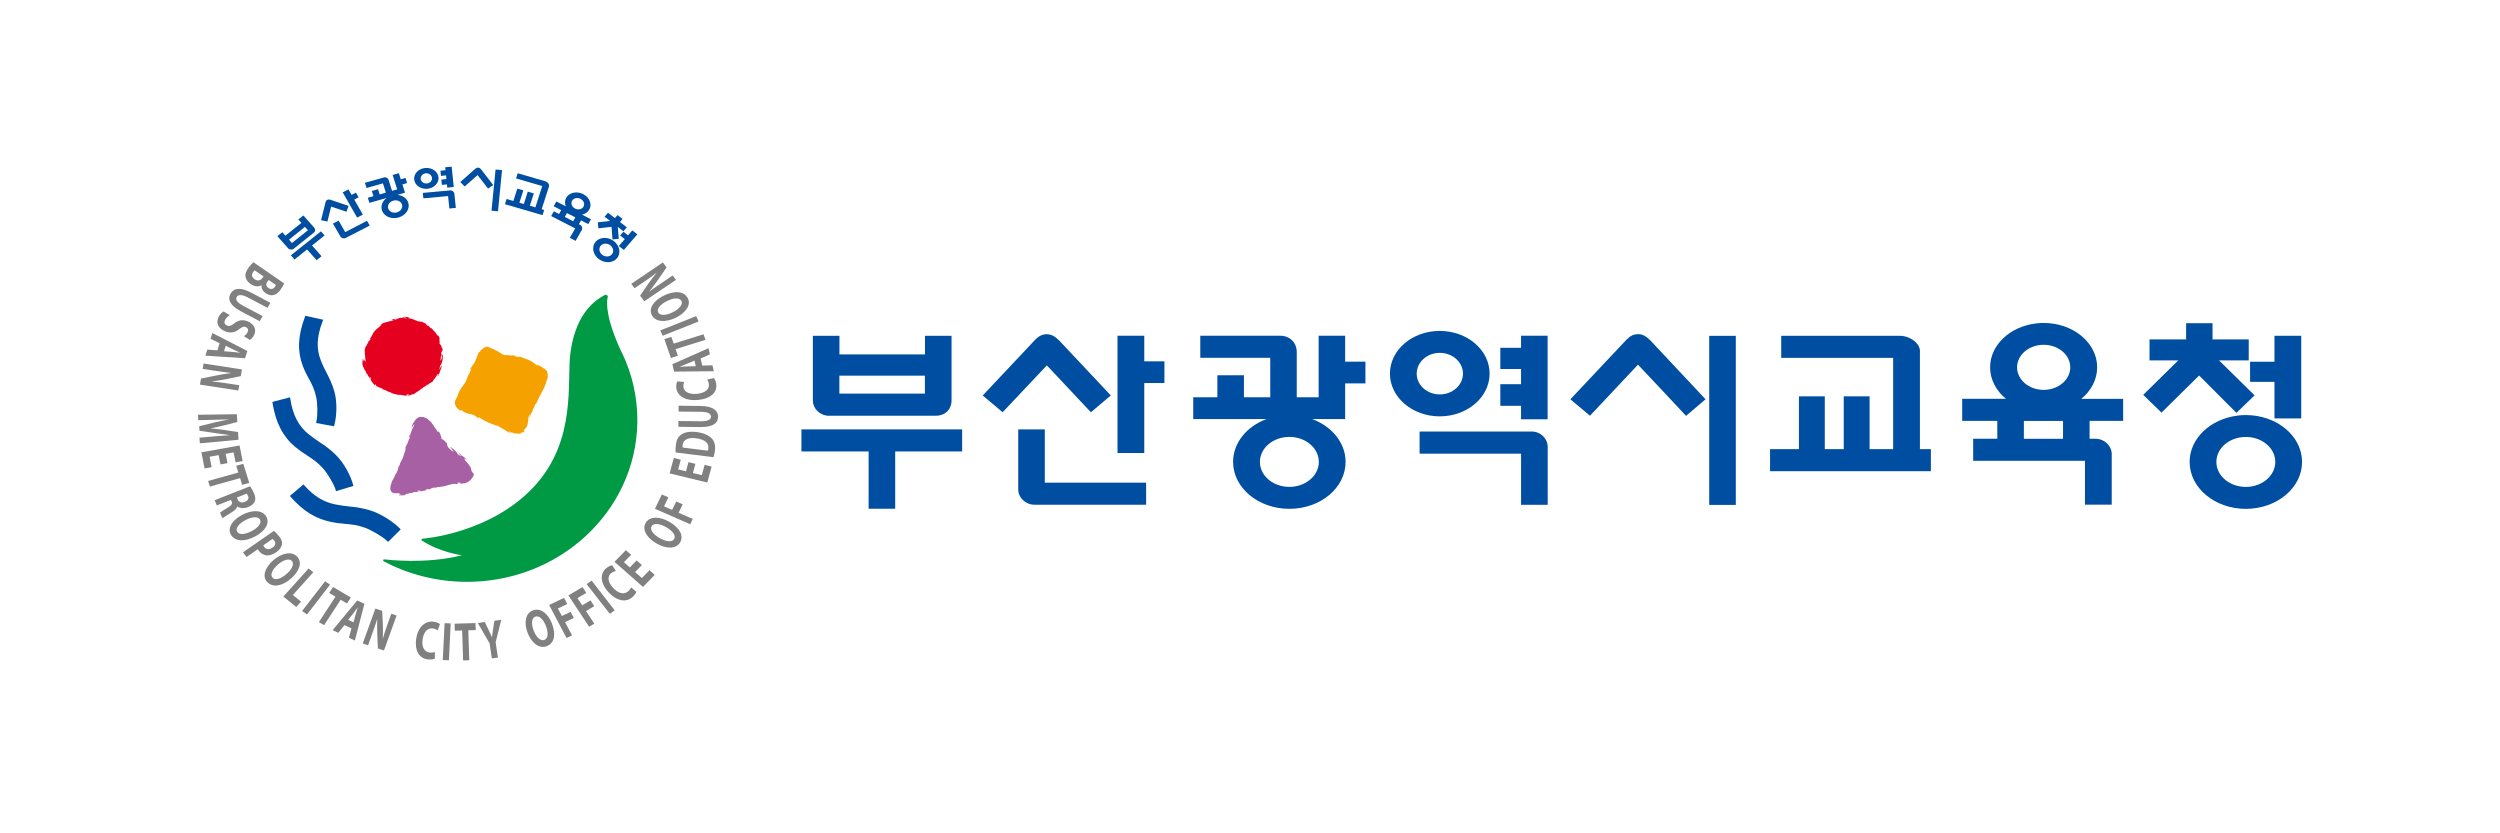 <svg width="240" height="80" viewBox="0 0 240 80" fill="none" xmlns="http://www.w3.org/2000/svg">
<path d="M184.318 33.726C184.318 32.907 183.295 32.24 182.433 32.24H170.998V34.358H181.743V43.117H179.481V38.045H176.999V43.117H175.181V38.045H172.698V43.117H169.926V45.236H185.365V43.117H184.312C184.312 39.25 184.312 33.726 184.312 33.726H184.318Z" fill="#004EA2"/>
<path d="M164.086 48.471H166.637V32.24H164.086V48.471Z" fill="#004EA2"/>
<path d="M157.258 32.082C156.833 32.082 156.512 32.234 156.136 32.614C156.136 32.614 151.189 37.869 150.758 38.331L152.637 39.911C153.068 39.449 157.245 35.008 157.245 35.008C157.245 35.008 161.435 39.449 161.86 39.922L163.733 38.331C162.95 37.483 158.447 32.696 158.447 32.691C158.015 32.258 157.658 32.076 157.251 32.076L157.258 32.082Z" fill="#004EA2"/>
<path d="M104.729 39.575C104.822 39.493 106.547 38.042 106.639 37.961C106.196 37.486 101.692 32.706 101.692 32.7C101.267 32.267 100.903 32.086 100.497 32.086C100.09 32.086 99.745 32.238 99.375 32.618C99.375 32.618 94.428 37.873 94.342 37.966C94.428 38.042 96.165 39.493 96.252 39.575C96.338 39.482 100.497 35.076 100.497 35.076C100.497 35.076 104.637 39.488 104.729 39.581V39.575Z" fill="#004EA2"/>
<path d="M218.349 32.24V34.727H216.008V36.658H218.349V40.169H220.918V32.234H218.349V32.24Z" fill="#004EA2"/>
<path d="M214.812 39.898C212.205 40.22 210.203 42.087 210.203 44.345C210.203 46.832 212.618 48.851 215.6 48.851C218.582 48.851 220.997 46.832 220.997 44.345C220.997 41.858 218.582 39.846 215.6 39.846C215.391 39.846 215.187 39.857 214.984 39.875L214.812 39.898ZM215.6 46.744C214.035 46.744 212.772 45.673 212.772 44.345C212.772 43.017 214.035 41.946 215.6 41.946C217.165 41.946 218.428 43.023 218.428 44.345C218.428 45.668 217.159 46.744 215.6 46.744Z" fill="#004EA2"/>
<path d="M147.026 41.424C147.026 41.424 136.417 41.424 136.281 41.424V43.554H146.022V48.463H148.579C148.579 47.86 148.579 42.91 148.579 42.91C148.579 42.091 147.889 41.424 147.026 41.424Z" fill="#004EA2"/>
<path d="M146.021 40.252H148.572V32.23H146.021V33.389H144.031V35.425H146.021V36.882H144.031V38.959H146.021V40.258V40.252Z" fill="#004EA2"/>
<path d="M143.002 35.869C143.002 33.605 140.864 31.768 138.215 31.768C135.565 31.768 133.434 33.605 133.434 35.869C133.434 38.134 135.578 39.971 138.215 39.971C140.851 39.971 143.002 38.134 143.002 35.869ZM136.003 35.869C136.003 34.769 136.995 33.874 138.221 33.874C139.447 33.874 140.445 34.769 140.445 35.869C140.445 36.969 139.447 37.864 138.221 37.864C136.995 37.864 136.003 36.975 136.003 35.869Z" fill="#004EA2"/>
<path d="M79.594 39.911H89.827C90.745 39.911 91.349 39.308 91.349 38.431V32.24H88.798V34.025H80.586V32.24H78.035V38.431C78.035 39.25 78.737 39.917 79.6 39.917L79.594 39.911ZM80.58 36.061H88.792V37.787H80.58V36.061Z" fill="#004EA2"/>
<path d="M76.938 43.339H83.388V48.839H85.939V43.339H92.365V41.221H76.938V43.339Z" fill="#004EA2"/>
<path d="M214.696 39.634L211.116 36.048C211.116 36.048 207.604 39.517 207.506 39.611C207.42 39.523 205.83 37.984 205.75 37.908C205.836 37.821 209.114 34.596 209.114 34.596H206.354V32.584H209.866V31.027H212.404V32.584H215.879V34.596H213.026C213.026 34.596 216.291 37.809 216.439 37.955L214.69 39.64L214.696 39.634Z" fill="#004EA2"/>
<path d="M111.785 36.771V34.688H109.85V32.23H107.281V43.488H109.85V36.771H111.791H111.785Z" fill="#004EA2"/>
<path d="M100.301 46.34V41.221H97.75V46.967C97.75 47.786 98.452 48.453 99.315 48.453H110.029V46.335H100.301V46.34Z" fill="#004EA2"/>
<path d="M129.134 36.806H131.081V34.723H129.134V32.23H126.589V38.14H124.488V33.793C124.488 32.868 123.786 32.23 122.924 32.23H115.228V34.349H121.944V38.14H119.418V36.028H116.867V38.14H114.551V40.229H121.593C119.695 40.925 118.377 42.505 118.377 44.342C118.377 46.829 120.792 48.848 123.78 48.848C126.768 48.848 129.177 46.829 129.177 44.342C129.177 42.511 127.858 40.931 125.967 40.229H129.134V36.8V36.806ZM123.78 46.741C122.215 46.741 120.952 45.67 120.952 44.342C120.952 43.014 122.215 41.943 123.78 41.943C125.345 41.943 126.608 43.02 126.608 44.342C126.608 45.665 125.339 46.741 123.78 46.741Z" fill="#004EA2"/>
<path d="M203.823 40.407V38.289H199.806C200.742 37.516 201.328 36.446 201.328 35.264C201.328 32.911 199.03 31.004 196.189 31.004C195.992 31.004 195.795 31.016 195.604 31.033L195.438 31.051C192.955 31.355 191.051 33.122 191.051 35.258C191.051 36.44 191.63 37.51 192.567 38.283H188.371V40.401H191.741V42.121H189.425V44.239C189.246 44.239 200.157 44.239 200.157 44.239V48.446H202.726C202.726 47.873 202.726 43.607 202.726 43.607C202.726 42.788 202.024 42.121 201.161 42.121H200.601V40.401H203.817L203.823 40.407ZM196.189 33.099C197.6 33.099 198.746 34.07 198.746 35.264C198.746 36.457 197.6 37.428 196.189 37.428C194.779 37.428 193.639 36.457 193.639 35.264C193.639 34.07 194.779 33.099 196.189 33.099ZM198.05 42.127H194.292V40.407H198.05V42.127Z" fill="#004EA2"/>
<path d="M52.589 36.02C52.571 35.885 52.571 35.75 52.515 35.639C52.447 35.511 52.17 35.341 52.053 35.265C51.973 35.212 51.862 35.177 51.813 35.083C51.813 35.083 51.782 35.089 51.776 35.089V35.136C51.733 35.136 51.665 35.019 51.64 34.99C51.628 34.99 51.566 34.966 51.554 34.966C51.554 34.984 51.56 34.984 51.573 34.996C51.573 34.996 51.653 35.089 51.64 35.107C51.634 35.124 51.597 35.107 51.591 35.107C51.591 35.078 51.536 35.06 51.517 35.048C51.351 34.949 51.228 34.808 51.061 34.709C50.981 34.68 50.883 34.609 50.803 34.574C50.575 34.481 50.365 34.422 50.143 34.323C50.125 34.323 49.928 34.217 49.959 34.27C49.878 34.27 49.798 34.217 49.73 34.2C49.73 34.235 49.829 34.27 49.854 34.288C49.829 34.282 49.774 34.27 49.755 34.27C49.755 34.299 49.73 34.294 49.712 34.299C49.712 34.276 49.62 34.235 49.595 34.217C49.527 34.194 49.435 34.2 49.361 34.188C49.361 34.188 49.404 34.165 49.422 34.159H49.453C49.453 34.159 49.305 34.083 49.238 34.118C49.102 34.118 48.973 34.136 48.849 34.112C48.769 34.094 48.689 34.077 48.609 34.065C48.609 34.083 48.603 34.1 48.597 34.118C48.585 34.118 48.566 34.1 48.548 34.1C48.338 34.106 48.061 33.907 47.895 33.796C47.784 33.714 47.685 33.679 47.58 33.627C47.377 33.504 47.155 33.404 46.89 33.381C46.89 33.352 47.001 33.357 47.001 33.34C46.983 33.287 46.804 33.281 46.675 33.275V33.293C46.539 33.293 46.256 33.533 46.163 33.632C46.114 33.697 46.059 33.808 45.972 33.825C45.806 34.071 45.609 34.937 45.332 35.095C45.332 35.2 45.27 35.212 45.208 35.288C45.147 35.364 45.128 35.446 45.128 35.557C45.128 35.557 45.245 35.329 45.264 35.376C45.264 35.423 45.215 35.47 45.196 35.505C45.141 35.651 45.091 35.856 44.937 36.049C44.863 36.213 44.796 36.482 44.74 36.581C44.611 36.827 44.42 37.044 44.266 37.278C44.167 37.418 44.093 37.564 44.032 37.716C43.982 37.822 43.921 37.898 43.945 38.026C43.915 38.026 43.859 38.144 43.841 38.173C43.767 38.301 43.68 38.477 43.668 38.635C43.637 38.922 43.952 39.325 44.223 39.431C44.223 39.454 44.229 39.448 44.253 39.448C44.26 39.413 44.21 39.355 44.21 39.343C44.334 39.343 44.457 39.507 44.555 39.559C44.666 39.606 44.771 39.647 44.882 39.694C45.079 39.764 45.301 39.758 45.486 39.846C45.658 39.934 45.794 40.098 45.985 40.145V40.115C45.985 40.115 45.911 40.069 45.911 40.057C45.941 40.039 45.985 40.063 45.997 40.069C46.145 40.139 46.644 40.507 46.761 40.484C46.761 40.554 47.143 40.613 47.18 40.706C47.223 40.706 47.266 40.706 47.303 40.718C47.371 40.736 47.704 40.923 47.74 40.853C47.771 40.853 48.012 41.022 48.061 41.051C48.178 41.128 48.369 41.198 48.511 41.303C48.64 41.444 48.997 41.566 49.016 41.584C49.028 41.584 49.078 41.59 49.078 41.59C49.078 41.555 48.825 41.444 48.812 41.444C48.8 41.403 48.862 41.432 48.862 41.426C48.886 41.426 49.078 41.496 49.096 41.52C49.096 41.52 49.145 41.52 49.17 41.508C49.17 41.613 49.928 41.678 50.057 41.602C50.051 41.602 49.989 41.566 49.965 41.566C49.995 41.526 50.094 41.526 50.106 41.526C50.199 41.543 50.322 41.432 50.371 41.362C50.39 41.362 50.371 41.315 50.365 41.315C50.365 41.338 50.285 41.379 50.267 41.379C50.267 41.356 50.267 41.321 50.285 41.309C50.414 41.145 50.556 41.016 50.63 40.829C50.661 40.741 50.655 40.63 50.679 40.537C50.698 40.443 50.704 40.344 50.729 40.25C50.735 40.186 50.729 40.109 50.729 40.051C50.747 39.946 50.852 39.764 50.858 39.764C50.87 39.799 50.858 39.864 50.84 39.905C50.827 39.998 50.79 40.162 50.796 40.162C50.84 40.121 50.84 40.074 50.858 40.028C50.932 39.817 51.012 39.624 51.129 39.437C51.16 39.384 51.111 39.384 51.135 39.337C51.184 39.255 51.24 39.173 51.289 39.091C51.32 39.021 51.308 38.951 51.351 38.887C51.419 38.787 51.486 38.688 51.56 38.588C51.628 38.442 51.671 38.296 51.745 38.155C51.911 37.845 52.072 37.541 52.238 37.231C52.306 37.073 52.367 36.897 52.429 36.733C52.435 36.698 52.435 36.657 52.447 36.622C52.497 36.453 52.565 36.318 52.62 36.154C52.546 36.154 52.565 36.107 52.565 36.037L52.589 36.02Z" fill="#F5A200"/>
<path d="M42.233 35.119C42.374 35.02 42.436 34.757 42.479 34.599C42.522 34.364 42.51 34.031 42.51 34.031C42.485 34.037 42.473 34.125 42.442 34.166C42.461 34.043 42.418 33.967 42.411 33.967C42.411 33.967 42.374 34.019 42.374 34.043C42.368 34.13 42.424 34.177 42.43 34.248C42.442 34.359 42.331 34.558 42.294 34.634C42.294 34.669 42.282 34.546 42.288 34.528C42.3 34.417 42.319 34.306 42.337 34.189C42.35 34.084 42.356 33.972 42.362 33.867C42.368 33.82 42.405 33.791 42.424 33.744C42.442 33.703 42.442 33.651 42.442 33.598C42.442 33.598 42.479 33.633 42.473 33.703C42.51 33.651 42.492 33.551 42.492 33.551C42.492 33.487 42.461 33.446 42.461 33.376C42.436 33.376 42.436 33.434 42.43 33.434C42.43 33.364 42.35 33.159 42.307 33.112C42.27 33.066 42.22 33.036 42.196 32.984C42.177 32.943 42.196 32.902 42.208 32.861C42.208 32.802 42.196 32.744 42.196 32.685C42.183 32.615 42.165 32.521 42.22 32.463C42.22 32.44 42.183 32.422 42.171 32.404C42.153 32.358 42.134 32.317 42.116 32.276C42.097 32.24 42.036 32.17 41.999 32.188V32.2C41.956 32.2 41.949 32.164 41.937 32.141C41.888 32.042 41.838 31.954 41.771 31.866C41.734 31.837 41.697 31.802 41.66 31.778C41.617 31.726 41.567 31.673 41.518 31.614C41.475 31.568 41.432 31.521 41.389 31.474C41.358 31.474 41.395 31.515 41.401 31.533C41.339 31.533 41.124 31.24 41.025 31.205C41.025 31.234 41.081 31.252 41.105 31.293C41.031 31.293 40.914 31.14 40.902 31.14V31.129C40.902 31.129 40.964 31.152 40.964 31.14C40.964 31.14 40.957 31.111 40.951 31.111C40.951 31.094 40.92 31.094 40.902 31.082C40.705 31.023 40.637 30.924 40.458 30.848C40.452 30.901 40.569 30.942 40.575 30.953C40.489 30.953 40.329 30.813 40.224 30.801C40.175 30.801 40.384 30.895 40.378 30.924C40.28 30.889 40.181 30.854 40.083 30.819C39.805 30.725 39.479 30.55 39.165 30.538C39.165 30.515 39.245 30.52 39.288 30.52C39.288 30.421 38.807 30.409 38.69 30.427C38.641 30.444 38.585 30.462 38.536 30.474C38.536 30.485 38.672 30.479 38.733 30.474C38.918 30.474 38.974 30.52 39.084 30.573C38.949 30.573 38.653 30.491 38.555 30.526H38.45C38.45 30.526 38.542 30.474 38.401 30.515C38.364 30.515 38.339 30.526 38.308 30.526H38.277C38.277 30.526 38.339 30.55 38.339 30.555C38.228 30.555 38.086 30.614 38.013 30.678C37.889 30.678 37.84 30.608 37.686 30.643H37.655C37.655 30.643 37.717 30.678 37.717 30.684C37.686 30.696 37.6 30.713 37.569 30.719C37.569 30.743 37.803 30.696 37.815 30.737C37.735 30.737 37.63 30.778 37.569 30.813C37.526 30.813 37.483 30.825 37.446 30.825C37.44 30.825 37.39 30.836 37.384 30.854C37.31 30.871 37.236 30.889 37.156 30.907C36.959 30.965 36.663 31.023 36.522 31.181C36.522 31.181 36.503 31.187 36.509 31.211C36.515 31.211 36.632 31.146 36.663 31.135C36.663 31.111 36.675 31.117 36.694 31.117C36.675 31.17 36.392 31.38 36.287 31.492C36.244 31.527 36.195 31.562 36.146 31.597C36.016 31.708 35.918 31.831 35.819 31.989C35.721 32.159 35.647 32.358 35.523 32.516C35.523 32.539 35.554 32.539 35.573 32.539C35.573 32.65 35.314 32.732 35.339 32.931C35.314 32.931 35.252 33.007 35.234 33.036C35.203 33.036 35.215 33.042 35.215 33.066C35.24 33.066 35.234 33.054 35.246 33.036H35.258V33.048C35.258 33.048 35.086 33.341 35.055 33.387C35.031 33.387 35.043 33.393 35.043 33.417C35.08 33.417 35.018 33.551 35.012 33.581C34.994 33.581 35.012 33.651 35.012 33.68C35.012 34.06 35.123 34.71 35.092 34.762C35.061 34.704 35.024 34.645 34.994 34.593C34.969 34.546 34.963 34.517 34.963 34.464C34.938 34.464 34.938 34.639 34.926 34.675C34.926 34.681 34.92 34.692 34.913 34.692C34.901 34.61 34.877 34.569 34.864 34.487C34.84 34.487 34.864 34.446 34.833 34.446V34.435C34.833 34.435 34.821 34.476 34.821 34.499C34.784 34.733 34.784 34.926 34.796 35.119C34.827 35.102 34.833 35.02 34.84 35.02C34.84 35.114 34.833 35.213 34.877 35.283L34.889 35.295C34.877 35.248 34.87 35.16 34.877 35.16C34.877 35.184 34.969 35.465 35 35.5C35 35.517 35.043 35.529 35.055 35.552C35.111 35.663 35.141 35.798 35.215 35.903C35.24 35.921 35.24 35.892 35.246 35.874C35.246 35.874 35.295 36.026 35.369 36.126C35.369 36.132 35.493 36.272 35.511 36.301C35.517 36.301 35.53 36.313 35.53 36.319C35.554 36.301 35.53 36.225 35.53 36.225C35.53 36.219 35.548 36.202 35.548 36.214C35.591 36.214 35.622 36.331 35.622 36.377C35.622 36.377 35.597 36.342 35.591 36.319C35.536 36.319 35.591 36.465 35.61 36.494C35.585 36.494 35.591 36.494 35.61 36.512C35.708 36.629 35.77 36.758 35.868 36.875C35.924 36.951 36.01 36.998 36.016 36.998C36.016 36.951 35.992 36.927 36.004 36.863C36.01 36.863 36.016 36.875 36.016 36.88C36.047 36.88 36.139 37.114 36.232 37.144C36.232 37.12 36.207 37.103 36.207 37.085C36.195 37.085 36.189 37.074 36.189 37.074C36.195 37.074 36.404 37.22 36.589 37.255C36.632 37.267 36.719 37.302 36.749 37.343C36.737 37.343 36.7 37.343 36.712 37.36C36.762 37.401 36.873 37.395 36.934 37.425C37.113 37.495 37.273 37.618 37.464 37.676C37.464 37.676 37.464 37.659 37.433 37.629C37.433 37.629 37.433 37.618 37.452 37.618C37.452 37.641 37.477 37.635 37.495 37.653C37.569 37.706 37.581 37.764 37.686 37.77C37.704 37.782 37.717 37.787 37.717 37.77C37.729 37.77 37.766 37.787 37.785 37.799C37.846 37.828 37.914 37.834 37.988 37.846C38.093 37.875 38.197 37.904 38.314 37.91C38.382 37.91 38.444 37.91 38.505 37.904C38.672 37.94 38.875 38.027 39.066 37.957C39.078 37.957 39.121 37.934 39.121 37.922C39.035 37.922 38.98 37.887 38.974 37.887C39.054 37.864 39.276 37.858 39.3 37.899C39.257 37.899 39.177 37.945 39.152 37.975H39.183C39.183 37.975 39.195 37.992 39.214 37.992C39.374 37.951 39.577 37.84 39.645 37.828C39.645 37.852 39.627 37.864 39.614 37.869L39.602 37.881C39.614 37.881 39.688 37.858 39.707 37.846C39.812 37.782 39.904 37.7 40.009 37.635C40.107 37.565 40.224 37.518 40.323 37.442C40.354 37.407 40.366 37.378 40.415 37.343C40.465 37.319 40.508 37.296 40.557 37.267C40.606 37.232 40.6 37.214 40.625 37.185C40.674 37.144 40.711 37.15 40.754 37.126C40.822 37.085 40.871 37.027 40.945 37.009C40.951 36.927 41.025 36.892 41.105 36.851H41.118C41.118 36.851 41.007 36.927 40.994 36.992C40.994 36.992 41.099 36.951 41.142 36.904C41.167 36.875 41.191 36.851 41.216 36.816C41.266 36.793 41.315 36.769 41.358 36.74C41.432 36.693 41.5 36.647 41.567 36.6C41.567 36.588 41.567 36.535 41.58 36.518C41.678 36.407 41.771 36.307 41.851 36.178C41.9 36.096 41.949 35.974 42.029 35.915C42.072 35.903 42.072 35.898 42.109 35.88C42.109 35.968 42.023 36.009 41.999 36.108L41.98 36.12C42.14 36.12 42.227 35.605 42.3 35.5C42.307 35.5 42.288 35.406 42.362 35.377C42.362 35.283 42.418 35.195 42.393 35.096C42.393 35.131 42.337 35.178 42.319 35.207C42.27 35.289 42.233 35.371 42.227 35.47C42.227 35.47 42.19 35.429 42.196 35.365C42.196 35.342 42.251 35.143 42.257 35.125C42.264 35.119 42.264 35.108 42.27 35.108L42.233 35.119Z" fill="#E60020"/>
<path d="M40.521 39.994C40.644 40.017 40.663 40.047 40.773 40.088C40.903 40.105 41.18 40.31 41.18 40.316C41.155 40.316 41.137 40.304 41.118 40.304C41.192 40.363 41.322 40.45 41.322 40.474C41.328 40.474 41.365 40.474 41.365 40.492C41.463 40.62 41.47 40.655 41.519 40.72C41.537 40.743 41.648 40.843 41.722 41.03C41.753 41.065 41.796 41.106 41.827 41.147C41.882 41.217 41.925 41.305 41.969 41.387C41.981 41.41 42.012 41.434 42.012 41.463C42.024 41.463 41.999 41.41 42.073 41.416C42.086 41.416 42.147 41.48 42.172 41.498C42.233 41.574 42.252 41.656 42.283 41.738C42.332 41.867 42.381 41.972 42.381 42.13C42.535 42.2 42.646 42.264 42.751 42.405C42.763 42.422 42.788 42.44 42.788 42.475C42.843 42.463 42.856 42.516 42.899 42.516C42.917 42.516 42.911 42.58 42.887 42.58C42.887 42.58 42.948 42.715 42.973 42.855C42.998 42.972 43.441 43.364 43.571 43.364C43.527 43.312 43.416 43.212 43.361 43.078C43.312 43.002 43.232 42.978 43.232 42.891C43.441 43.043 43.786 43.282 43.897 43.517C43.909 43.54 43.922 43.587 43.934 43.587C43.977 43.633 44.032 43.675 44.082 43.698C44.15 43.727 44.193 43.791 44.273 43.791C44.217 43.686 44.076 43.628 44.051 43.505C44.045 43.487 44.273 43.628 44.273 43.715C44.347 43.715 44.79 44.037 44.79 44.16C44.79 44.16 44.753 44.154 44.723 44.125C44.686 44.078 44.649 44.026 44.593 44.014C44.593 44.026 44.575 44.055 44.575 44.061C44.569 44.178 45.08 44.576 45.08 44.769C45.08 44.769 45.105 44.722 45.105 44.728C45.215 44.856 45.215 45.067 45.277 45.231C45.302 45.278 45.308 45.33 45.339 45.383C45.351 45.383 45.37 45.371 45.37 45.336C45.443 45.377 45.486 45.518 45.486 45.582C45.468 45.635 45.443 45.652 45.443 45.722C45.437 45.781 45.37 45.81 45.339 45.845C45.289 45.892 45.283 45.951 45.246 46.003C45.148 46.132 44.76 46.413 44.55 46.401C44.421 46.401 44.193 46.448 44.125 46.43C44.125 46.43 44.23 46.384 44.23 46.36C44.211 46.319 43.903 46.302 43.916 46.36C43.928 46.384 43.977 46.401 44.02 46.401C44.02 46.425 44.002 46.43 43.996 46.43C43.842 46.501 43.632 46.43 43.466 46.454C43.392 46.477 43.041 46.571 42.942 46.588C42.85 46.647 42.486 46.7 42.486 46.705C42.406 46.723 42.344 46.723 42.264 46.74C42.117 46.758 41.975 46.758 41.845 46.799C41.815 46.817 41.784 46.834 41.747 46.846C41.734 46.858 41.673 46.881 41.673 46.852C41.679 46.852 41.741 46.834 41.741 46.805L41.753 46.793C41.525 46.793 41.223 46.974 41.223 46.986C41.137 46.986 41.063 46.963 40.989 46.951C40.946 46.957 40.909 46.963 40.878 46.969V46.986C40.878 46.986 40.946 47.027 40.983 47.027C40.983 47.045 40.983 47.039 40.971 47.039C40.866 47.092 40.724 47.097 40.613 47.121C40.552 47.133 40.484 47.15 40.41 47.162C40.348 47.156 40.287 47.15 40.225 47.144V47.127C40.268 47.127 40.318 47.127 40.367 47.127C40.231 47.045 40.225 47.109 40.102 47.109V47.144H40.133C40.133 47.144 40.176 47.156 40.194 47.162V47.173C40.12 47.185 40.053 47.214 39.985 47.232C39.917 47.232 39.843 47.232 39.769 47.232C39.732 47.238 39.689 47.249 39.646 47.255C39.652 47.273 39.677 47.296 39.677 47.302C39.572 47.302 39.467 47.314 39.362 47.326C39.332 47.326 39.301 47.326 39.276 47.314C39.276 47.314 39.307 47.355 39.307 47.372C39.307 47.372 39.061 47.419 39.011 47.419C38.98 47.46 38.913 47.489 38.857 47.489C38.87 47.507 38.9 47.53 38.9 47.536C38.697 47.536 38.519 47.566 38.309 47.566V47.554C38.309 47.554 38.358 47.507 38.328 47.507V47.489C38.401 47.478 38.475 47.46 38.549 47.449C38.549 47.437 38.395 47.431 38.395 47.407C38.42 47.396 38.21 47.331 38.112 47.343C37.828 47.39 37.563 47.326 37.483 47.016C37.434 46.828 37.52 46.542 37.576 46.372C37.625 46.173 37.748 46.015 37.835 45.834C37.872 45.758 37.915 45.699 37.915 45.611C38.032 45.518 38.18 45.155 38.217 45.009C38.229 44.95 38.229 44.88 38.247 44.827C38.278 44.763 38.334 44.71 38.371 44.646C38.383 44.593 38.389 44.546 38.401 44.494C38.494 44.318 38.574 44.143 38.666 43.967C38.703 43.868 38.74 43.768 38.771 43.675C38.771 43.633 38.783 43.587 38.789 43.546C38.814 43.499 38.833 43.458 38.864 43.411C38.894 43.294 38.919 43.183 38.95 43.072C38.968 43.025 38.987 42.972 39.005 42.926C38.999 42.926 38.931 42.996 38.931 43.043C38.931 43.043 38.888 43.072 38.882 43.072C38.894 42.967 38.962 42.867 39.011 42.773C39.085 42.627 39.165 42.487 39.215 42.329C39.215 42.311 39.221 42.229 39.233 42.229C39.282 42.118 39.387 41.995 39.387 41.867H39.375C39.356 41.907 39.289 41.96 39.289 42.001C39.289 42.001 39.258 42.013 39.252 42.013C39.252 41.855 39.338 41.796 39.387 41.714C39.412 41.662 39.436 41.609 39.449 41.556C39.461 41.504 39.48 41.451 39.498 41.393C39.529 41.293 39.572 41.2 39.621 41.1C39.689 40.983 39.769 40.866 39.769 40.714C39.714 40.749 39.603 41.012 39.541 41.012C39.51 41.001 39.523 40.965 39.523 40.965C39.578 40.825 39.627 40.69 39.677 40.55H39.708C39.708 40.55 39.72 40.591 39.726 40.591C39.806 40.334 40.071 40.035 40.379 40.017C40.434 40.017 40.478 40.029 40.521 40.035C40.552 40.047 40.57 40.041 40.619 40.059C40.576 40.023 40.613 40.029 40.545 40L40.521 39.994Z" fill="#A660A3"/>
<path d="M38.351 50.701C38.222 50.572 38.08 50.444 37.92 50.315C37.193 49.724 36.269 49.215 35.505 48.987C34.704 48.747 34.137 48.682 33.545 48.624C33.133 48.577 32.702 48.53 32.166 48.419C31.063 48.197 30.139 47.629 29.251 46.635L29.134 46.506L27.828 47.612L27.933 47.729C29.073 49.028 30.268 49.782 31.703 50.087C32.264 50.21 32.708 50.251 33.139 50.291C33.749 50.344 34.273 50.391 35.03 50.66C35.634 50.871 36.737 51.526 37.137 51.907L37.261 52.023L38.468 50.818L38.363 50.707L38.351 50.701Z" fill="#004EA2"/>
<path d="M28.371 42.921C28.802 43.284 29.172 43.524 29.523 43.752C30.028 44.085 30.459 44.36 30.989 44.94C31.42 45.402 32.055 46.473 32.209 46.993L32.252 47.151L33.928 46.648L33.885 46.496C33.675 45.712 33.071 44.495 32.258 43.693C31.679 43.114 31.211 42.798 30.718 42.471C30.379 42.242 30.034 42.008 29.609 41.669C28.654 40.891 28.118 39.861 27.872 38.316L27.841 38.141L26.146 38.585L26.171 38.732C26.479 40.61 27.175 41.938 28.364 42.927L28.371 42.921Z" fill="#004EA2"/>
<path d="M29.664 36.376C29.941 36.891 30.182 37.342 30.348 38.091C30.49 38.682 30.508 39.916 30.379 40.443L30.342 40.607L32.061 40.923L32.104 40.782C32.313 39.992 32.4 38.658 32.098 37.576C31.876 36.809 31.623 36.318 31.364 35.809C31.174 35.458 30.989 35.089 30.798 34.597C30.354 33.48 30.403 32.327 30.964 30.864L31.026 30.695L29.313 30.314L29.264 30.449C28.592 32.228 28.53 33.714 29.067 35.13C29.264 35.645 29.467 36.019 29.658 36.382L29.664 36.376Z" fill="#004EA2"/>
<path d="M59.725 33.926C58.104 30.515 58.234 28.976 58.326 28.584C58.339 28.549 58.339 28.531 58.351 28.502C58.369 28.396 58.265 28.303 58.148 28.303C58.117 28.303 58.098 28.303 58.067 28.32C56.583 29.081 55.196 30.678 54.759 33.873C54.395 36.576 55.412 42.217 51.29 46.687C47.089 51.239 40.607 51.713 40.564 51.713C40.502 51.713 40.459 51.76 40.459 51.813C40.459 51.848 40.478 51.877 40.509 51.895C42.283 53.053 44.347 53.305 44.347 53.305C40.885 54.188 37.126 53.726 36.929 53.703C36.917 53.697 36.904 53.697 36.886 53.697C36.831 53.697 36.781 53.738 36.781 53.796C36.781 53.837 36.8 53.866 36.831 53.884C39.122 55.095 41.759 55.809 44.569 55.856C53.607 55.99 61.043 49.139 61.185 40.561C61.222 38.203 60.704 35.956 59.743 33.937L59.725 33.926Z" fill="#009944"/>
<path d="M26.492 27.352C26.48 27.399 26.443 27.458 26.369 27.563C26.215 27.768 25.999 27.803 25.771 27.645C25.549 27.493 25.494 27.265 25.679 27.025L25.79 26.878L26.486 27.358L26.492 27.352ZM24.323 25.176C24.225 25.264 24.077 25.416 23.904 25.638C23.602 26.036 23.51 26.352 23.578 26.615C23.627 26.843 23.781 27.072 24.058 27.265C24.446 27.534 24.841 27.546 25.106 27.376H25.112C25.075 27.698 25.241 27.967 25.506 28.148C25.783 28.341 26.067 28.382 26.282 28.318C26.523 28.259 26.695 28.119 26.905 27.844C27.083 27.616 27.231 27.358 27.287 27.212L24.323 25.17V25.176ZM25.303 26.539L25.186 26.691C25.013 26.919 24.754 27.019 24.446 26.808C24.132 26.592 24.145 26.323 24.305 26.118C24.366 26.042 24.403 25.989 24.453 25.954L25.303 26.539Z" fill="#808080"/>
<path d="M25.685 29.553L23.812 28.564C23.245 28.265 22.876 28.26 22.728 28.505C22.574 28.763 22.765 29.049 23.344 29.354L25.217 30.349L24.927 30.84L23.098 29.869C22.093 29.336 21.81 28.745 22.142 28.178C22.463 27.634 23.11 27.558 24.145 28.108L25.962 29.073L25.673 29.564L25.685 29.553Z" fill="#808080"/>
<path d="M22.061 30.252C21.895 30.345 21.692 30.521 21.593 30.743C21.488 30.983 21.581 31.164 21.809 31.258C22.018 31.34 22.191 31.281 22.456 31.065C22.825 30.766 23.257 30.638 23.762 30.842C24.347 31.076 24.649 31.58 24.415 32.118C24.298 32.381 24.144 32.533 23.984 32.633L23.411 32.27C23.515 32.206 23.688 32.083 23.78 31.86C23.879 31.638 23.768 31.463 23.596 31.398C23.374 31.311 23.226 31.398 22.918 31.627C22.517 31.942 22.117 32.001 21.624 31.808C21.045 31.58 20.688 31.094 20.965 30.462C21.082 30.199 21.304 29.982 21.464 29.9L22.055 30.257L22.061 30.252Z" fill="#808080"/>
<path d="M21.668 33.194L22.382 33.55C22.579 33.644 22.838 33.755 23.041 33.849V33.861C22.82 33.837 22.536 33.802 22.314 33.785L21.507 33.72L21.668 33.194ZM20.873 33.632L19.899 33.562L19.721 34.142L23.528 34.393L23.744 33.691L20.386 31.971L20.214 32.527L21.082 32.948L20.873 33.632Z" fill="#808080"/>
<path d="M19.542 34.897L23.227 35.464L23.116 36.108L21.68 36.406C21.267 36.494 20.781 36.564 20.349 36.611V36.623C20.842 36.663 21.341 36.728 21.896 36.816L22.968 36.98L22.881 37.489L19.197 36.921L19.296 36.342L20.805 36.038C21.23 35.956 21.729 35.862 22.179 35.815V35.803C21.686 35.745 21.169 35.675 20.565 35.581L19.456 35.411L19.542 34.902V34.897Z" fill="#808080"/>
<path d="M20.559 41.888C21.009 41.852 21.544 41.812 22.087 41.776C21.606 41.718 21.07 41.642 20.627 41.572L19.154 41.355L19.123 40.916L20.546 40.571C20.984 40.466 21.501 40.355 21.994 40.261C21.489 40.273 20.916 40.29 20.448 40.302L19.031 40.337L19 39.816L22.734 39.764L22.783 40.513L21.551 40.829C21.132 40.934 20.67 41.033 20.238 41.115V41.127C20.676 41.168 21.169 41.227 21.594 41.285L22.851 41.478L22.9 42.215L19.185 42.56L19.148 42.016L20.571 41.894L20.559 41.888Z" fill="#808080"/>
<path d="M21.168 44.585L20.989 43.69L20.121 43.848L20.318 44.849L19.64 44.971L19.332 43.421L22.998 42.766L23.294 44.264L22.616 44.386L22.425 43.433L21.661 43.567L21.84 44.462L21.162 44.585H21.168Z" fill="#808080"/>
<path d="M22.876 45.36L22.679 44.717L23.357 44.523L23.93 46.355L23.252 46.548L23.049 45.898L20.147 46.712L19.98 46.173L22.882 45.36H22.876Z" fill="#808080"/>
<path d="M23.682 47.394C23.713 47.423 23.756 47.493 23.812 47.616C23.916 47.856 23.812 48.061 23.504 48.183C23.202 48.3 22.943 48.224 22.826 47.967L22.74 47.762L23.682 47.388V47.394ZM20.596 48.008L20.817 48.523L22.173 47.99L22.241 48.142C22.327 48.359 22.259 48.499 21.852 48.739C21.458 48.973 21.2 49.143 21.119 49.213L21.354 49.746C21.471 49.652 21.883 49.406 22.253 49.178C22.543 48.997 22.734 48.821 22.758 48.622H22.777C22.968 48.769 23.362 48.856 23.799 48.687C24.114 48.564 24.323 48.394 24.428 48.189C24.557 47.949 24.526 47.68 24.378 47.341C24.255 47.06 24.12 46.832 24.003 46.68L20.608 48.02L20.596 48.008Z" fill="#808080"/>
<path d="M22.77 51.046C22.573 50.718 22.936 50.267 23.546 49.94C24.156 49.612 24.76 49.542 24.957 49.876C25.154 50.215 24.766 50.665 24.18 50.975C23.546 51.315 22.961 51.379 22.77 51.046ZM22.178 51.344C22.554 51.976 23.447 52.058 24.519 51.484C25.419 51.005 25.949 50.244 25.554 49.577C25.179 48.945 24.205 48.916 23.226 49.437C22.301 49.934 21.796 50.7 22.172 51.338L22.178 51.344Z" fill="#808080"/>
<path d="M26.165 51.741C26.202 51.764 26.263 51.823 26.331 51.911C26.51 52.139 26.436 52.379 26.159 52.572C25.857 52.783 25.555 52.759 25.37 52.519C25.321 52.455 25.29 52.402 25.271 52.355L26.159 51.735L26.165 51.741ZM23.325 53.023L23.669 53.473L24.754 52.724C24.772 52.777 24.809 52.829 24.852 52.888C25.062 53.157 25.339 53.315 25.672 53.321C25.931 53.321 26.226 53.216 26.528 53.005C26.824 52.8 27.009 52.543 27.058 52.315C27.12 52.069 27.046 51.811 26.83 51.531C26.621 51.255 26.442 51.074 26.294 50.963L23.318 53.028L23.325 53.023Z" fill="#808080"/>
<path d="M26.172 55.465C25.9 55.19 26.141 54.669 26.658 54.219C27.169 53.768 27.736 53.563 28.014 53.844C28.291 54.125 28.02 54.652 27.527 55.085C26.991 55.559 26.442 55.746 26.172 55.471V55.465ZM25.666 55.886C26.19 56.419 27.077 56.302 27.977 55.506C28.728 54.839 29.061 53.979 28.513 53.423C27.989 52.89 27.034 53.084 26.215 53.803C25.438 54.494 25.136 55.348 25.66 55.886H25.666Z" fill="#808080"/>
<path d="M29.629 54.574L30.078 54.937L28.113 57.12L28.902 57.763L28.439 58.272L27.201 57.266L29.629 54.574Z" fill="#808080"/>
<path d="M31.68 56.134L29.474 58.99L29 58.656L31.212 55.801L31.686 56.128L31.68 56.134Z" fill="#808080"/>
<path d="M32.197 57.278L31.599 56.927L31.975 56.353L33.681 57.36L33.306 57.933L32.702 57.576L31.112 60.016L30.613 59.724L32.203 57.284L32.197 57.278Z" fill="#808080"/>
<path d="M33.416 59.505L33.909 58.897C34.039 58.727 34.199 58.505 34.328 58.329H34.341C34.279 58.534 34.199 58.797 34.137 59.002L33.934 59.745L33.416 59.505ZM33.737 60.324L33.496 61.225L34.069 61.489L34.981 57.966L34.291 57.645L31.932 60.494L32.48 60.752L33.065 60.008L33.743 60.324H33.737Z" fill="#808080"/>
<path d="M34.822 61.776L36.036 58.424L36.689 58.635L36.757 60.033C36.775 60.437 36.769 60.899 36.745 61.314H36.751C36.88 60.864 37.028 60.407 37.213 59.898L37.564 58.921L38.075 59.091L36.861 62.444L36.276 62.251L36.215 60.788C36.202 60.378 36.19 59.892 36.215 59.465H36.202C36.061 59.916 35.894 60.39 35.697 60.934L35.334 61.946L34.822 61.776Z" fill="#808080"/>
<path d="M41.747 63.232C41.636 63.285 41.377 63.338 41.063 63.303C40.17 63.191 39.812 62.372 39.948 61.366C40.114 60.166 40.835 59.581 41.617 59.681C41.919 59.716 42.141 59.833 42.233 59.915L42.024 60.523C41.919 60.441 41.759 60.359 41.55 60.33C41.087 60.272 40.675 60.611 40.57 61.395C40.471 62.097 40.718 62.577 41.242 62.642C41.42 62.665 41.624 62.642 41.747 62.589V63.227V63.232Z" fill="#808080"/>
<path d="M43.268 59.848L43.095 63.388L42.504 63.364L42.683 59.824L43.268 59.848Z" fill="#808080"/>
<path d="M44.366 60.528L43.663 60.546L43.639 59.873L45.647 59.815L45.672 60.487L44.957 60.511L45.05 63.384L44.458 63.401L44.366 60.534V60.528Z" fill="#808080"/>
<path d="M47.216 63.2L47.001 61.766L45.867 59.806L46.539 59.713L46.927 60.52C47.044 60.766 47.13 60.941 47.229 61.164H47.235C47.26 60.935 47.29 60.725 47.327 60.467L47.463 59.59L48.122 59.502L47.58 61.667L47.802 63.13L47.216 63.206V63.2Z" fill="#808080"/>
<path d="M52.252 61.439C51.882 61.568 51.469 61.158 51.229 60.527C50.989 59.901 51.013 59.327 51.395 59.193C51.777 59.058 52.184 59.503 52.412 60.099C52.658 60.749 52.627 61.305 52.252 61.434V61.439ZM52.461 62.042C53.182 61.796 53.41 60.971 52.991 59.871C52.64 58.953 51.937 58.327 51.179 58.59C50.459 58.842 50.268 59.748 50.65 60.749C51.013 61.697 51.728 62.294 52.455 62.048L52.461 62.042Z" fill="#808080"/>
<path d="M52.725 58.073L54.148 57.395L54.456 57.986L53.557 58.413L53.939 59.138L54.776 58.74L55.085 59.325L54.247 59.723L54.918 60.999L54.388 61.25L52.719 58.079L52.725 58.073Z" fill="#808080"/>
<path d="M54.566 57.161L55.916 56.359L56.285 56.915L55.435 57.424L55.891 58.109L56.686 57.635L57.049 58.191L56.255 58.665L57.055 59.87L56.556 60.169L54.573 57.167L54.566 57.161Z" fill="#808080"/>
<path d="M56.797 55.742L59.015 58.592L58.541 58.925L56.316 56.076L56.791 55.742H56.797Z" fill="#808080"/>
<path d="M61.085 56.815C61.055 56.932 60.925 57.148 60.691 57.347C60.013 57.909 59.126 57.622 58.424 56.862C57.586 55.955 57.598 55.054 58.19 54.556C58.418 54.363 58.652 54.281 58.781 54.27L59.126 54.819C58.991 54.843 58.824 54.901 58.664 55.03C58.313 55.323 58.307 55.838 58.855 56.434C59.348 56.967 59.89 57.107 60.285 56.78C60.42 56.669 60.537 56.511 60.58 56.382L61.079 56.803L61.085 56.815Z" fill="#808080"/>
<path d="M61.621 54.244L60.968 54.917L61.621 55.49L62.348 54.741L62.853 55.186L61.726 56.345L58.99 53.934L60.081 52.816L60.586 53.261L59.896 53.969L60.463 54.472L61.116 53.799L61.621 54.244Z" fill="#808080"/>
<path d="M64.708 51.758C64.505 52.08 63.914 51.998 63.31 51.647C62.712 51.302 62.349 50.84 62.564 50.506C62.774 50.178 63.384 50.284 63.957 50.611C64.579 50.974 64.918 51.425 64.715 51.747L64.708 51.758ZM65.269 52.103C65.669 51.483 65.306 50.705 64.259 50.097C63.378 49.588 62.416 49.517 62.004 50.167C61.603 50.787 62.053 51.612 63.008 52.162C63.914 52.689 64.869 52.73 65.269 52.109V52.103Z" fill="#808080"/>
<path d="M62.873 48.844L63.538 47.469L64.167 47.744L63.748 48.61L64.524 48.949L64.918 48.142L65.541 48.417L65.146 49.224L66.508 49.821L66.262 50.33L62.873 48.844Z" fill="#808080"/>
<path d="M66.76 44.527L66.52 45.41L67.376 45.615L67.641 44.626L68.312 44.79L67.9 46.323L64.283 45.445L64.684 43.965L65.355 44.129L65.103 45.065L65.854 45.246L66.094 44.363L66.76 44.527Z" fill="#808080"/>
<path d="M65.534 42.962C65.522 42.909 65.522 42.827 65.534 42.705C65.602 42.225 66.021 41.973 66.816 42.072C67.703 42.184 68.073 42.57 67.993 43.073C67.98 43.137 67.974 43.219 67.95 43.266L65.528 42.962H65.534ZM68.492 43.898C68.541 43.764 68.596 43.559 68.633 43.272C68.701 42.792 68.603 42.371 68.313 42.072C68.042 41.803 67.58 41.569 66.871 41.476C66.212 41.394 65.732 41.493 65.411 41.716C65.109 41.915 64.949 42.207 64.888 42.675C64.85 42.956 64.838 43.225 64.869 43.436L68.498 43.892L68.492 43.898Z" fill="#808080"/>
<path d="M65.133 40.418L67.277 40.441C67.924 40.447 68.257 40.289 68.257 40.002C68.257 39.71 67.955 39.54 67.29 39.534L65.145 39.511V38.949L67.246 38.973C68.398 38.984 68.941 39.382 68.934 40.026C68.928 40.652 68.398 41.009 67.209 40.997L65.127 40.974V40.412L65.133 40.418Z" fill="#808080"/>
<path d="M68.534 36.297C68.615 36.391 68.732 36.613 68.763 36.911C68.855 37.766 68.103 38.286 67.037 38.392C65.768 38.52 65.004 37.988 64.924 37.239C64.893 36.952 64.955 36.724 65.023 36.613L65.694 36.666C65.633 36.782 65.583 36.946 65.608 37.145C65.657 37.584 66.095 37.888 66.927 37.806C67.672 37.73 68.103 37.391 68.054 36.9C68.035 36.73 67.968 36.548 67.881 36.443L68.534 36.297Z" fill="#808080"/>
<path d="M66.791 35.156L65.984 35.173C65.763 35.185 65.479 35.203 65.257 35.214V35.203C65.454 35.121 65.726 35.021 65.929 34.933L66.668 34.617L66.791 35.15V35.156ZM67.26 34.407L68.153 34.021L68.011 33.43L64.549 34.963L64.715 35.676L68.529 35.636L68.393 35.068L67.42 35.097L67.254 34.401L67.26 34.407Z" fill="#808080"/>
<path d="M64.856 33.517L65.077 34.155L64.406 34.366L63.777 32.552L64.449 32.341L64.671 32.985L67.542 32.09L67.727 32.622L64.856 33.517Z" fill="#808080"/>
<path d="M63.391 31.717L66.835 30.348L67.063 30.863L63.619 32.232L63.391 31.717Z" fill="#808080"/>
<path d="M65.411 28.877C65.596 29.204 65.227 29.649 64.604 29.965C63.988 30.275 63.384 30.34 63.193 30C63.002 29.661 63.403 29.216 63.994 28.918C64.641 28.59 65.22 28.543 65.405 28.877H65.411ZM66.009 28.596C65.652 27.958 64.758 27.853 63.674 28.403C62.762 28.865 62.214 29.614 62.596 30.287C62.959 30.93 63.933 30.977 64.918 30.48C65.855 30.006 66.379 29.245 66.015 28.602L66.009 28.596Z" fill="#808080"/>
<path d="M64.894 26.867L61.85 28.921L61.45 28.388L62.251 27.218C62.479 26.884 62.774 26.51 63.045 26.182C62.663 26.475 62.257 26.762 61.801 27.072L60.914 27.668L60.6 27.247L63.637 25.193L63.994 25.673L63.144 26.896C62.904 27.241 62.62 27.633 62.331 27.973L62.343 27.984C62.737 27.692 63.163 27.399 63.662 27.066L64.573 26.445L64.888 26.867H64.894Z" fill="#808080"/>
<path d="M52.701 17.889C52.763 17.696 52.572 17.473 52.374 17.409C52.374 17.409 49.756 16.648 49.701 16.631L49.541 17.128L52.054 17.86L51.395 19.907C51.13 19.831 50.865 19.755 50.865 19.755C50.865 19.755 51.241 18.597 51.247 18.568C51.216 18.562 50.693 18.41 50.668 18.398C50.656 18.427 50.286 19.586 50.286 19.586L49.861 19.463C49.861 19.463 50.237 18.304 50.243 18.275C50.212 18.263 49.694 18.117 49.664 18.105C49.657 18.135 49.282 19.293 49.282 19.293L48.635 19.106L48.475 19.603L52.085 20.656L52.245 20.159L51.999 20.089C52.288 19.182 52.707 17.889 52.707 17.889H52.701Z" fill="#004EA2"/>
<path d="M47.185 20.229L47.808 20.282C47.808 20.282 48.196 16.355 48.196 16.326C48.165 16.326 47.605 16.273 47.574 16.273L47.185 20.229Z" fill="#004EA2"/>
<path d="M45.917 16.094C45.812 16.082 45.732 16.117 45.633 16.199C45.633 16.199 44.303 17.369 44.185 17.475L44.605 17.902C44.722 17.797 45.849 16.808 45.849 16.808C45.849 16.808 46.761 17.978 46.853 18.107L47.346 17.762C47.174 17.539 46.194 16.275 46.194 16.27C46.102 16.152 46.015 16.1 45.917 16.094Z" fill="#004EA2"/>
<path d="M43.206 18.279C43.206 18.279 40.625 18.519 40.588 18.519C40.588 18.548 40.637 19.01 40.643 19.039L43.015 18.823L43.139 20.017L43.761 19.958C43.748 19.812 43.619 18.606 43.619 18.606C43.601 18.407 43.416 18.261 43.206 18.279Z" fill="#004EA2"/>
<path d="M42.936 18.013C42.936 18.013 43.534 17.96 43.559 17.954L43.361 16L42.739 16.058C42.739 16.099 42.77 16.339 42.77 16.339C42.77 16.339 42.314 16.38 42.283 16.386C42.283 16.415 42.333 16.854 42.333 16.884C42.363 16.884 42.819 16.837 42.819 16.837L42.856 17.194C42.856 17.194 42.4 17.235 42.37 17.24C42.37 17.27 42.419 17.72 42.419 17.75C42.45 17.75 42.906 17.703 42.906 17.703C42.906 17.703 42.936 17.989 42.936 18.019V18.013Z" fill="#004EA2"/>
<path d="M42.092 17.016C42.036 16.466 41.47 16.068 40.823 16.127C40.182 16.185 39.702 16.683 39.763 17.233C39.819 17.783 40.385 18.181 41.032 18.122C41.673 18.064 42.154 17.566 42.098 17.016H42.092ZM40.385 17.174C40.361 16.905 40.576 16.665 40.878 16.636C41.174 16.607 41.439 16.805 41.47 17.075C41.501 17.344 41.279 17.584 40.977 17.613C40.681 17.642 40.416 17.443 40.385 17.174Z" fill="#004EA2"/>
<path d="M28.198 23.878L30.114 22.345C30.287 22.211 30.299 22.006 30.151 21.842C30.151 21.842 29.141 20.707 29.122 20.684L28.642 21.064L28.937 21.397L27.397 22.626C27.397 22.626 27.12 22.316 27.101 22.293L26.627 22.673C26.732 22.79 27.656 23.831 27.656 23.831C27.791 23.984 28.032 24.001 28.198 23.878ZM27.742 23.012L29.264 21.79L29.276 21.778L29.566 22.1L28.026 23.328L27.742 23.006V23.012Z" fill="#004EA2"/>
<path d="M28.273 24.912L29.481 23.947L30.392 24.977L30.867 24.596L29.955 23.566L31.163 22.601L30.811 22.209L27.922 24.514L28.273 24.912Z" fill="#004EA2"/>
<path d="M60.698 22.117L60.291 22.591C60.291 22.591 59.873 22.264 59.848 22.246C59.829 22.269 59.552 22.591 59.534 22.609C59.558 22.626 59.977 22.954 59.977 22.954C59.977 22.954 59.423 23.598 59.404 23.621L59.891 23.995C59.891 23.995 61.166 22.515 61.185 22.492C61.16 22.474 60.723 22.135 60.698 22.117Z" fill="#004EA2"/>
<path d="M58.782 23.045C58.234 22.723 57.55 22.782 57.18 23.209C56.774 23.683 56.903 24.42 57.47 24.859C58.037 25.298 58.825 25.268 59.226 24.8C59.633 24.326 59.503 23.589 58.936 23.15C58.893 23.121 58.856 23.092 58.813 23.068L58.776 23.045H58.782ZM57.815 24.461C57.519 24.233 57.452 23.841 57.667 23.589C57.883 23.337 58.295 23.32 58.591 23.548C58.887 23.776 58.955 24.168 58.739 24.42C58.523 24.672 58.111 24.689 57.815 24.461Z" fill="#004EA2"/>
<path d="M58.8 22.981L58.707 21.775C58.707 21.775 57.475 21.916 57.444 21.922C57.444 21.892 57.389 21.366 57.389 21.343C57.419 21.343 58.565 21.208 58.565 21.208C58.565 21.208 58.116 20.857 58.042 20.804L58.368 20.424C58.448 20.482 59.034 20.939 59.034 20.939L59.286 20.646C59.336 20.687 59.724 20.985 59.767 21.021L59.514 21.313C59.514 21.313 60.149 21.805 60.173 21.822C60.155 21.846 59.865 22.185 59.847 22.203C59.822 22.185 59.305 21.781 59.305 21.781C59.305 21.781 59.403 22.87 59.403 22.922L58.8 22.987V22.981Z" fill="#004EA2"/>
<path d="M33.256 20.328C33.256 20.328 33.459 19.796 33.465 19.767C33.311 19.714 31.753 19.188 31.753 19.188C31.605 19.141 31.506 19.141 31.42 19.188C31.328 19.234 31.278 19.305 31.247 19.427C31.247 19.427 30.828 21.107 30.822 21.136C30.853 21.136 31.401 21.265 31.432 21.27C31.445 21.241 31.79 19.831 31.79 19.831C31.79 19.831 33.225 20.317 33.256 20.328Z" fill="#004EA2"/>
<path d="M34.426 18.94L34.168 18.49L33.755 18.706C33.755 18.706 33.465 18.203 33.453 18.18C33.428 18.191 32.929 18.455 32.898 18.466L34.285 20.889L34.833 20.602L34.007 19.157L34.426 18.94Z" fill="#004EA2"/>
<path d="M33.14 22.28L32.511 21.18L31.963 21.46C32.074 21.648 32.671 22.695 32.671 22.695C32.77 22.871 33.004 22.935 33.189 22.841C33.189 22.841 35.462 21.665 35.493 21.654L35.234 21.197L33.146 22.28H33.14Z" fill="#004EA2"/>
<path d="M38.629 17.702C38.629 17.702 39.054 17.579 39.085 17.573C39.079 17.544 38.944 17.111 38.931 17.081C38.9 17.093 38.475 17.21 38.475 17.21C38.475 17.21 38.303 16.654 38.29 16.625C38.26 16.631 37.717 16.789 37.693 16.795L38.13 18.181L37.637 18.322L37.317 17.304C37.249 17.087 37.04 16.982 36.836 17.04C36.836 17.04 35.062 17.544 35.031 17.549C35.037 17.579 35.179 18.018 35.185 18.047C35.216 18.041 36.763 17.602 36.763 17.602L37.04 18.491L36.448 18.661C36.448 18.661 36.3 18.193 36.294 18.164C36.263 18.17 35.727 18.322 35.697 18.334C35.703 18.363 35.851 18.831 35.851 18.831C35.851 18.831 35.339 18.977 35.309 18.983C35.315 19.012 35.45 19.445 35.462 19.474L37.114 19.006C36.719 19.293 36.528 19.75 36.664 20.183C36.849 20.768 37.563 21.078 38.26 20.879C38.962 20.68 39.375 20.048 39.196 19.463C39.06 19.03 38.635 18.749 38.142 18.708L38.882 18.497C38.87 18.462 38.629 17.696 38.629 17.696V17.702ZM38.106 20.387C37.736 20.493 37.366 20.323 37.268 20.013C37.169 19.703 37.385 19.369 37.754 19.264C38.118 19.159 38.5 19.328 38.592 19.638C38.691 19.948 38.469 20.282 38.106 20.387Z" fill="#004EA2"/>
<path d="M56.478 21.507L56.737 21.051L55.874 20.606C56.17 20.542 56.428 20.378 56.57 20.12C56.86 19.617 56.601 18.95 55.985 18.634C55.942 18.611 55.899 18.593 55.855 18.576L55.819 18.564C55.246 18.353 54.623 18.523 54.358 18.985C54.217 19.243 54.204 19.535 54.315 19.805L53.41 19.342L53.151 19.799C53.194 19.822 53.878 20.173 53.878 20.173L53.668 20.542C53.668 20.542 53.2 20.302 53.169 20.284L52.911 20.741C52.874 20.723 55.221 21.928 55.221 21.928C55.221 21.928 54.722 22.806 54.703 22.835C54.734 22.847 55.233 23.105 55.258 23.122C55.326 22.999 55.849 22.081 55.849 22.081C55.948 21.905 55.88 21.683 55.695 21.589L55.572 21.525L55.782 21.156C55.782 21.156 56.41 21.478 56.472 21.513L56.478 21.507ZM55.732 19.091C56.034 19.249 56.164 19.582 56.016 19.84C55.868 20.097 55.504 20.179 55.203 20.021C54.901 19.863 54.771 19.529 54.919 19.272C55.067 19.015 55.43 18.933 55.732 19.091ZM55.024 21.238L54.217 20.823L54.426 20.454L55.172 20.834L55.233 20.869L55.024 21.238Z" fill="#004EA2"/>
</svg>
